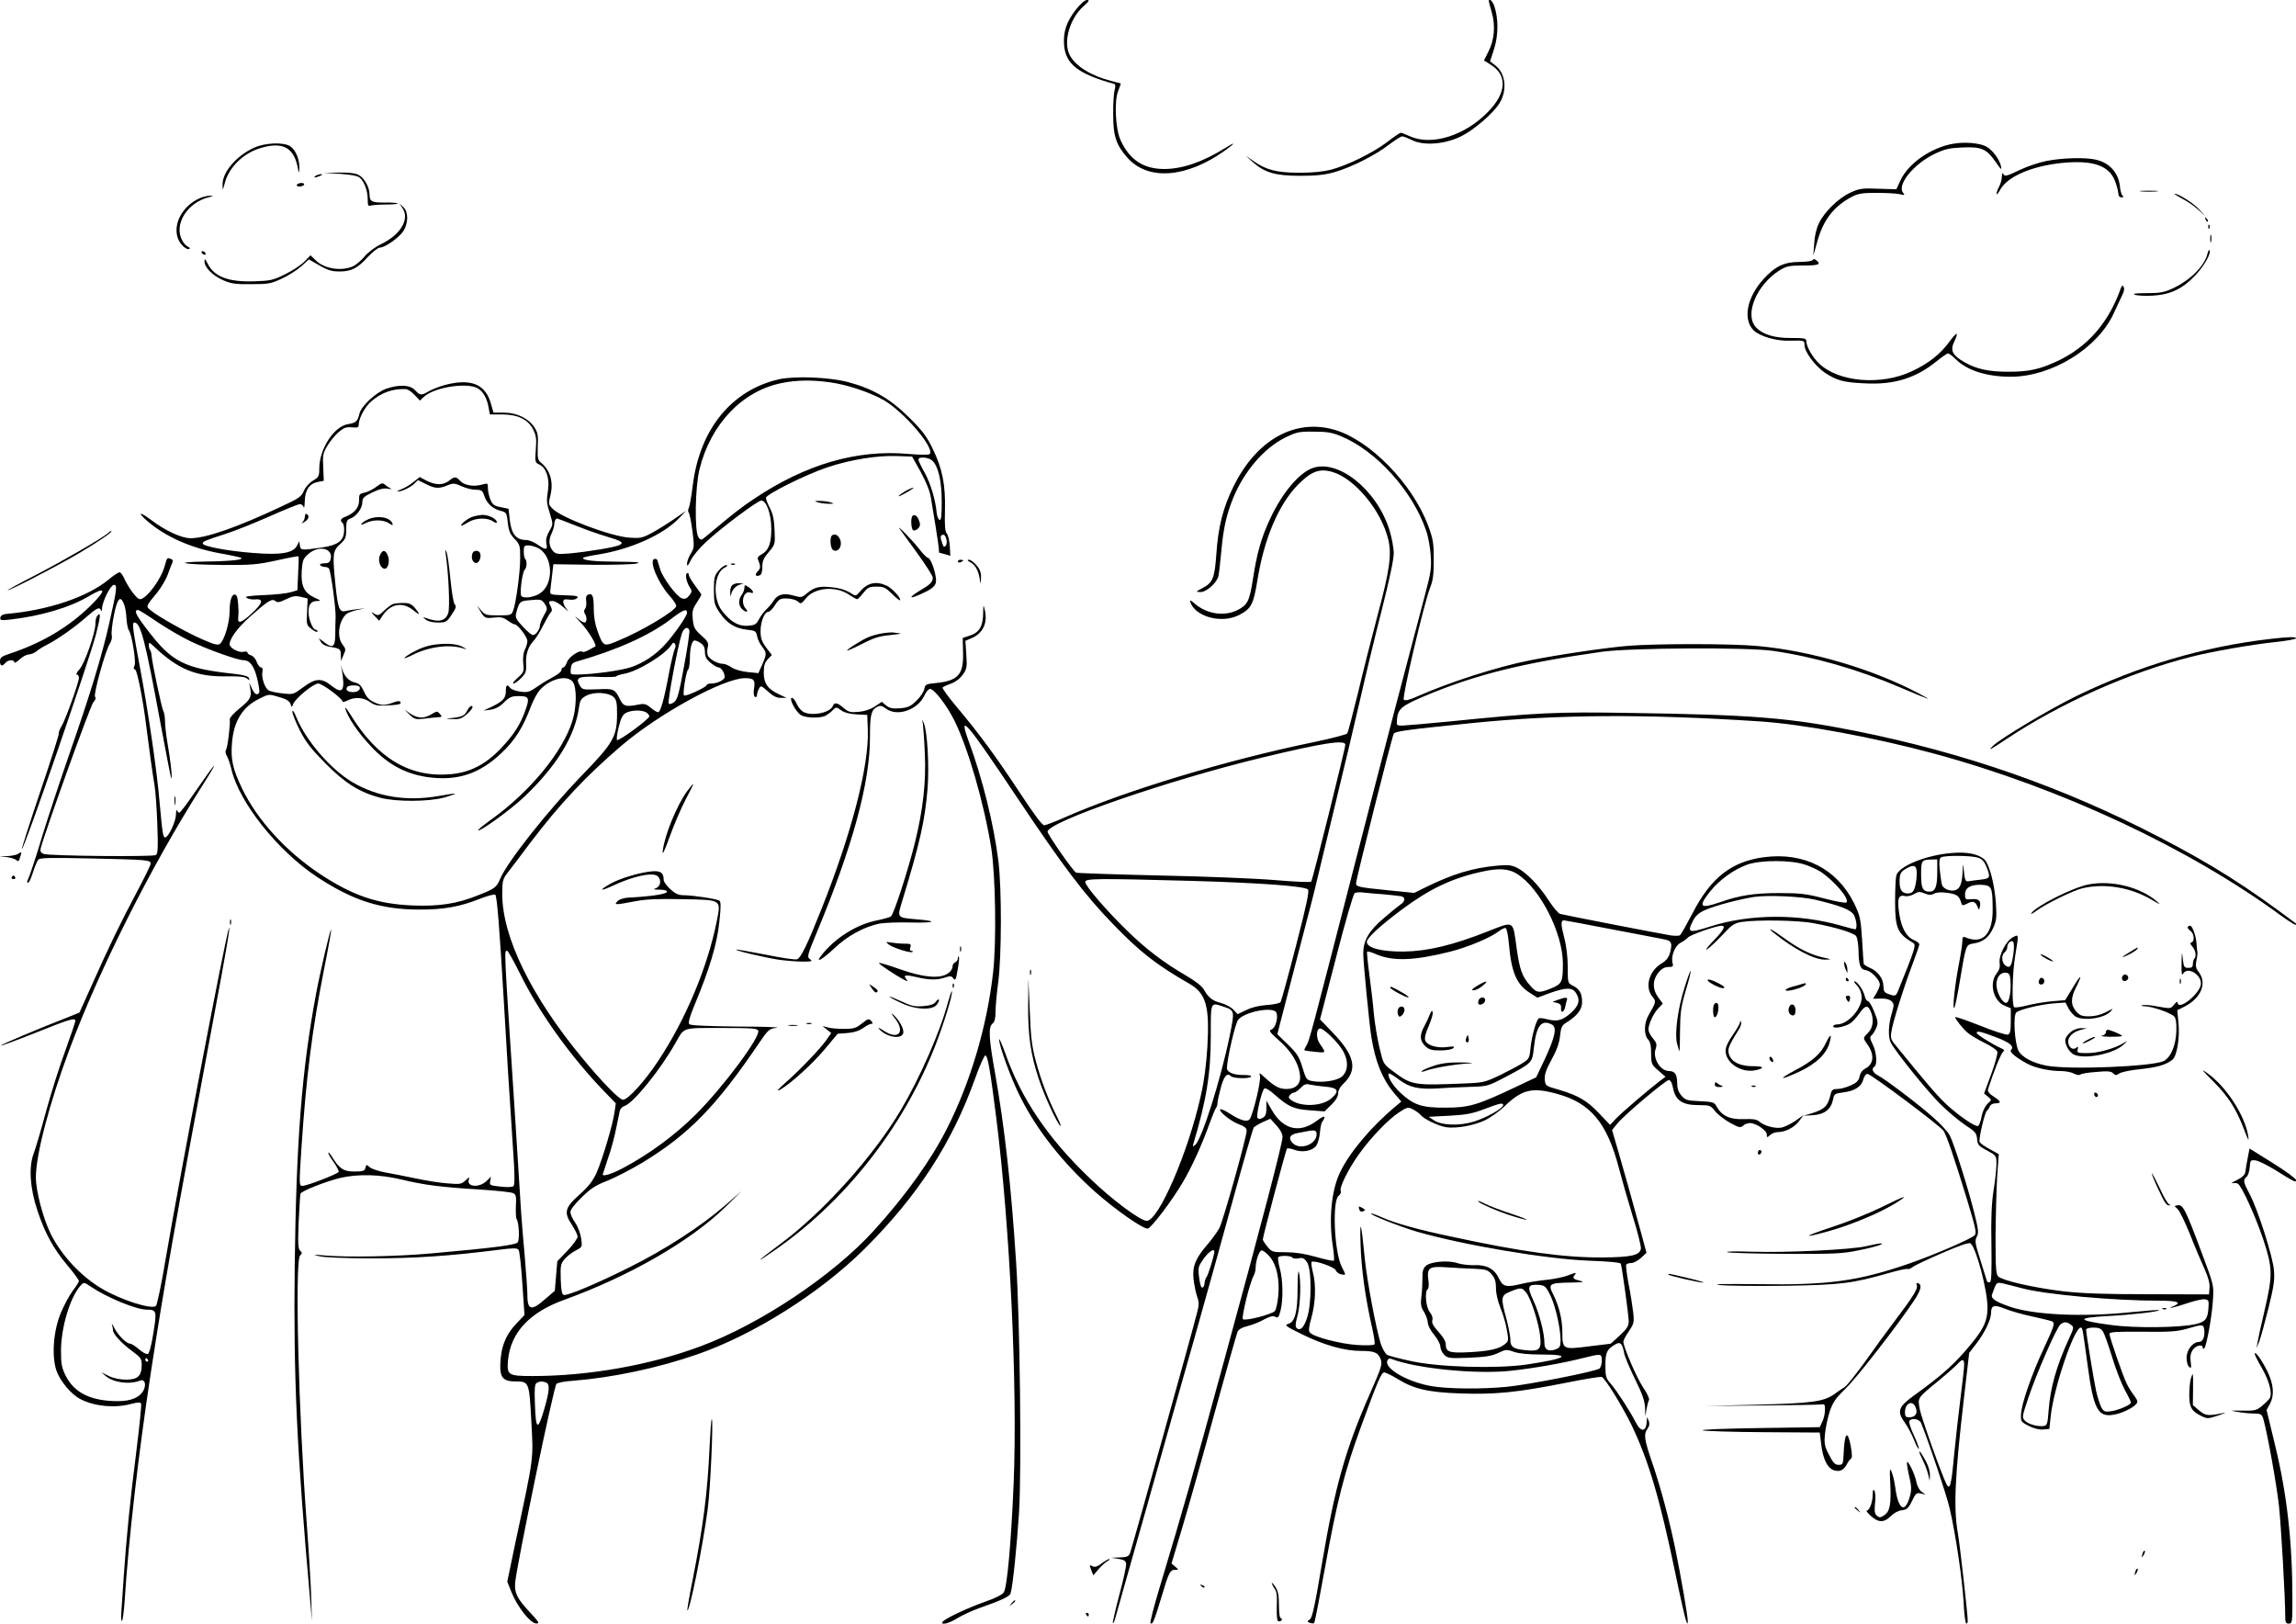<?xml version="1.0" standalone="no"?>
<!DOCTYPE svg PUBLIC "-//W3C//DTD SVG 20010904//EN"
 "http://www.w3.org/TR/2001/REC-SVG-20010904/DTD/svg10.dtd">
<svg version="1.0" xmlns="http://www.w3.org/2000/svg"
 width="1280pt" height="905pt" viewBox="0 0 1280 905"
 preserveAspectRatio="xMidYMid meet">
<g transform="translate(0,905) scale(0.1,-0.1)"
fill="#000000" stroke="none">
<path d="M6001 9000 c-55 -69 -74 -126 -69 -199 8 -108 78 -163 277 -218 10
-2 11 -11 5 -36 -5 -17 -9 -79 -8 -137 0 -121 17 -169 81 -241 115 -127 328
-111 542 42 60 43 62 52 3 15 -125 -78 -239 -118 -342 -118 -115 0 -194 52
-243 161 -29 63 -36 220 -13 275 9 22 15 40 14 41 -2 1 -25 7 -53 14 -110 27
-199 82 -231 143 -38 72 -2 201 74 271 34 30 38 37 22 37 -12 0 -35 -20 -59
-50z"/>
<path d="M8300 9044 c0 -3 7 -31 16 -61 22 -75 15 -157 -18 -220 l-25 -50 38
-24 c93 -57 88 -157 -14 -261 -129 -134 -315 -192 -436 -138 -24 11 -47 20
-52 20 -4 0 -39 -23 -76 -52 -79 -60 -220 -129 -313 -154 -44 -11 -102 -17
-180 -17 -126 1 -183 16 -256 68 l-39 27 40 -36 c65 -58 126 -76 263 -76 87 0
136 5 190 20 93 26 230 95 306 154 33 25 66 46 73 46 8 0 32 -10 55 -21 64
-32 180 -24 271 20 71 34 181 128 216 185 45 72 35 165 -21 210 l-31 24 23 71
c24 77 24 169 0 239 -10 27 -30 45 -30 26z"/>
<path d="M10890 8249 c-123 -21 -249 -108 -294 -202 l-24 -52 -101 3 c-90 4
-106 1 -156 -22 -65 -30 -144 -106 -175 -171 -14 -29 -24 -72 -26 -113 l-5
-67 21 74 c33 123 92 200 192 253 36 19 59 23 138 23 52 0 110 -3 129 -7 29
-7 32 -6 21 7 -37 44 59 162 177 218 57 27 82 32 154 35 106 5 134 -8 185 -81
31 -45 35 -48 29 -22 -9 39 -49 91 -83 109 -38 19 -117 26 -182 15z"/>
<path d="M1415 8226 c-98 -45 -176 -137 -174 -205 0 -36 0 -36 13 11 23 87
104 165 199 193 128 38 190 1 210 -125 3 -17 5 -13 6 13 1 48 -20 100 -50 121
-36 25 -142 21 -204 -8z"/>
<path d="M11410 8153 c-41 -8 -107 -30 -147 -49 -79 -38 -89 -40 -96 -21 -3 6
-6 -1 -7 -18 0 -16 -7 -41 -15 -55 -8 -14 -14 -32 -14 -40 0 -8 8 1 19 21 39
73 170 131 337 150 182 19 275 -13 307 -108 9 -25 16 -55 16 -65 0 -11 7 -18
18 -18 10 0 13 3 6 8 -6 4 -14 29 -16 56 -9 74 -58 129 -134 146 -57 14 -188
10 -274 -7z"/>
<path d="M1896 8081 c59 -4 97 -11 109 -21 26 -22 45 -73 45 -121 0 -33 3 -40
16 -35 9 3 48 6 86 6 39 0 69 3 65 6 -3 3 -36 6 -73 5 -72 -1 -84 6 -84 47 0
38 -30 92 -61 107 -19 10 -55 14 -111 13 l-83 -2 91 -5z"/>
<path d="M1760 8070 c-18 -12 -2 -12 25 0 13 6 15 9 5 9 -8 0 -22 -4 -30 -9z"/>
<path d="M1655 8020 c-3 -5 3 -10 14 -10 11 0 23 5 26 10 3 6 -3 10 -14 10
-11 0 -23 -4 -26 -10z"/>
<path d="M11938 7983 c23 -2 61 -2 85 0 23 2 4 4 -43 4 -47 0 -66 -2 -42 -4z"/>
<path d="M12165 7943 c28 -14 68 -42 90 -62 l40 -36 -35 38 c-31 34 -116 88
-137 87 -4 -1 15 -12 42 -27z"/>
<path d="M1115 7946 c-99 -43 -155 -149 -121 -230 14 -33 51 -64 63 -52 3 3
-2 8 -11 12 -9 4 -23 19 -31 35 -47 89 29 210 150 240 27 6 28 7 5 8 -14 0
-38 -6 -55 -13z"/>
<path d="M2245 7888 c39 -61 -12 -146 -119 -198 -37 -18 -74 -46 -95 -71 -19
-23 -49 -48 -67 -55 -65 -27 -159 -11 -205 36 l-28 27 -33 -34 c-18 -19 -66
-51 -107 -71 -68 -34 -84 -37 -171 -40 -145 -5 -226 25 -262 98 -14 28 -18 31
-18 13 0 -33 44 -78 102 -104 45 -20 69 -24 158 -23 97 0 111 3 171 31 37 17
86 48 109 69 l42 38 32 -18 c70 -42 93 -50 141 -49 64 0 99 18 157 82 26 28
56 51 66 51 29 0 109 57 132 94 27 45 27 107 -2 132 l-21 19 18 -27z"/>
<path d="M12296 7827 c3 -10 9 -15 12 -12 3 3 0 11 -7 18 -10 9 -11 8 -5 -6z"/>
<path d="M12311 7784 c0 -11 3 -14 6 -6 3 7 2 16 -1 19 -3 4 -6 -2 -5 -13z"/>
<path d="M12322 7720 c0 -19 2 -27 5 -17 2 9 2 25 0 35 -3 9 -5 1 -5 -18z"/>
<path d="M12306 7634 c-17 -68 -97 -147 -194 -192 -48 -22 -71 -26 -145 -26
-61 0 -81 -3 -65 -9 13 -5 57 -7 99 -5 101 6 169 39 242 118 49 53 87 123 74
136 -2 3 -8 -7 -11 -22z"/>
<path d="M1125 7640 c3 -5 11 -10 16 -10 6 0 7 5 4 10 -3 6 -11 10 -16 10 -6
0 -7 -4 -4 -10z"/>
<path d="M10105 7600 c-3 -5 -36 -10 -72 -10 -86 0 -137 -24 -202 -96 -92
-101 -116 -224 -55 -285 35 -34 127 -61 204 -58 78 2 80 2 80 -25 0 -37 60
-117 113 -153 66 -44 105 -55 228 -60 161 -8 280 30 395 123 30 24 58 44 64
44 6 0 26 -15 44 -33 62 -62 173 -97 306 -97 230 1 486 159 575 356 20 44 42
91 49 105 8 16 10 32 5 40 -6 10 -9 9 -15 -6 -69 -196 -188 -331 -359 -410
-93 -43 -155 -57 -262 -57 -111 -1 -184 14 -251 53 -67 38 -81 65 -58 113 28
60 17 60 -28 -1 -50 -68 -116 -120 -209 -163 -170 -80 -407 -60 -515 43 -37
35 -72 96 -72 125 0 16 -9 18 -82 18 -94 -1 -161 19 -199 60 -65 70 3 235 130
316 41 25 54 28 133 28 87 0 102 6 74 29 -10 8 -16 9 -21 1z"/>
<path d="M4343 6936 c-263 -60 -440 -276 -480 -585 -8 -64 -18 -123 -23 -132
-5 -9 -5 -20 -1 -25 5 -5 14 -51 21 -102 11 -88 11 -94 -9 -128 -12 -19 -21
-45 -21 -57 0 -16 6 -11 21 20 11 23 49 69 84 101 83 78 289 232 309 232 29 0
56 -76 56 -158 0 -82 -15 -120 -54 -142 -18 -9 -25 -19 -20 -29 15 -37 15 -49
-1 -65 -19 -19 -14 -32 10 -23 10 4 15 20 15 48 0 32 7 49 36 82 35 42 36 43
32 122 -2 59 -9 91 -26 123 -12 23 -22 49 -22 57 0 19 220 129 342 170 129 43
277 67 388 63 l85 -3 48 -86 c31 -57 51 -106 57 -145 5 -33 17 -104 26 -159 9
-55 17 -110 18 -122 1 -13 1 -23 1 -23 0 0 14 -4 32 -9 l31 -9 -3 54 c-2 30
-9 62 -17 71 -10 12 -12 45 -10 127 4 141 -14 234 -69 346 -34 70 -58 101
-133 175 -104 103 -201 159 -341 196 -105 27 -295 34 -382 15z m284 -17 c96
-13 224 -56 301 -100 114 -67 286 -269 255 -300 -5 -5 -55 -5 -120 1 -288 25
-572 -58 -860 -251 -69 -46 -107 -75 -260 -203 -34 -29 -36 -29 -49 -11 -23
31 -19 282 6 381 63 252 239 435 458 479 84 17 168 18 269 4z m572 -438 c33
-33 51 -115 51 -229 0 -78 -3 -103 -12 -100 -7 3 -14 20 -16 39 -7 74 -34 164
-67 224 -19 34 -35 67 -35 73 0 19 58 14 79 -7z m77 -437 c4 -14 2 -30 -4 -36
-11 -11 -12 -10 -26 36 -3 8 -2 17 1 20 13 12 23 5 29 -20z"/>
<path d="M2480 6904 c-30 -8 -70 -24 -88 -34 -43 -26 -50 -25 -78 5 -28 30
-86 33 -159 9 -58 -20 -140 -96 -151 -139 -10 -43 -19 -52 -63 -59 -79 -12
-161 -139 -161 -247 0 -43 -3 -49 -35 -68 -21 -12 -42 -36 -51 -57 -13 -32
-27 -42 -129 -89 -242 -114 -417 -175 -502 -175 -51 0 -140 41 -221 102 -65
49 -79 44 -20 -7 100 -86 239 -148 398 -178 58 -10 112 -22 120 -25 30 -11
-46 -20 -190 -22 -201 -3 -131 -17 93 -19 159 -1 192 2 298 25 66 15 121 25
123 23 2 -2 1 -46 -2 -96 l-4 -93 -37 -11 c-20 -6 -87 -14 -150 -16 -90 -4
-110 -8 -95 -16 10 -6 31 -10 46 -8 49 5 44 -20 -16 -76 -58 -54 -83 -63 -78
-27 1 10 2 26 2 34 -3 72 -7 90 -17 95 -20 7 -33 -29 -33 -94 0 -62 -29 -160
-54 -180 -11 -9 -33 -3 -95 24 -92 40 -243 125 -287 160 -32 26 -34 22 33 103
22 28 49 73 58 99 9 26 21 55 25 65 6 11 4 18 -6 22 -23 9 -22 9 -35 -36 -19
-75 -103 -188 -139 -188 -17 0 -64 63 -91 123 -7 15 -17 27 -23 27 -6 0 -34
-18 -61 -41 -118 -97 -337 -171 -570 -191 -19 -2 -31 -9 -33 -20 -3 -15 3 -17
50 -12 171 19 336 67 442 130 97 58 102 38 12 -51 -123 -121 -272 -209 -453
-269 -45 -15 -53 -21 -53 -42 0 -27 12 -31 30 -9 15 18 50 20 50 3 0 -6 13 1
29 16 15 15 39 28 52 28 13 1 33 9 44 19 11 9 36 25 55 34 57 29 151 94 217
152 63 55 78 62 86 41 3 -7 6 -2 6 12 2 39 48 130 66 130 20 0 17 -23 -26
-214 -41 -182 -106 -396 -221 -725 -54 -156 -121 -359 -149 -450 -42 -140 -71
-227 -87 -263 -2 -5 0 -8 5 -8 5 0 17 26 27 58 10 31 23 63 29 70 9 11 65 12
296 7 310 -7 331 -8 331 -29 0 -8 -35 -79 -77 -158 -87 -163 -157 -307 -253
-523 l-67 -149 -59 -24 c-170 -66 -383 -156 -379 -160 2 -2 90 30 195 72 192
77 220 85 220 65 0 -6 -25 -79 -55 -163 -31 -83 -79 -234 -107 -336 -27 -102
-59 -209 -70 -239 -29 -77 -21 -194 21 -320 43 -128 89 -211 166 -303 36 -43
65 -82 65 -88 0 -5 -15 -30 -34 -54 -18 -24 -48 -79 -66 -122 -42 -99 -53
-239 -26 -322 20 -59 83 -135 135 -161 78 -40 189 -51 280 -27 42 11 54 11 58
1 2 -7 -9 -123 -26 -257 -37 -291 -56 -488 -71 -703 -6 -88 -12 -181 -14 -207
-2 -26 0 -45 4 -43 4 3 11 53 15 112 21 338 77 820 146 1273 75 490 134 822
347 1960 73 388 99 542 88 515 -17 -37 -271 -1366 -351 -1834 -24 -146 -50
-268 -56 -271 -29 -19 -194 34 -301 97 -116 68 -225 185 -285 305 -43 87 -83
239 -83 316 0 126 76 415 187 712 166 446 456 1022 731 1455 112 176 98 167
-29 -17 -44 -65 -84 -118 -89 -118 -4 0 -11 6 -13 13 -3 6 -6 -4 -6 -24 -1
-38 -39 -120 -58 -126 -14 -5 -17 17 -33 192 -14 172 -63 504 -107 740 -44
234 -48 265 -34 265 35 0 60 -96 146 -563 31 -165 57 -303 60 -305 7 -7 -4 99
-20 188 -8 47 -15 104 -15 128 0 23 -4 50 -10 60 -9 17 -62 267 -65 309 -1 13
-5 26 -8 30 -4 3 -7 15 -7 26 0 19 2 18 28 -6 132 -127 237 -170 405 -167 69
1 103 -2 114 -12 14 -11 15 -11 11 2 -3 10 -26 17 -74 23 -290 31 -356 65
-500 256 -58 76 -69 101 -44 101 5 0 53 -30 107 -67 54 -36 139 -86 188 -109
97 -46 260 -104 293 -104 35 0 59 -33 76 -103 9 -37 14 -72 11 -78 -11 -17
-26 -9 -41 24 l-15 32 6 -32 c9 -48 1 -63 -60 -112 -31 -25 -55 -52 -54 -60 4
-27 -12 -157 -21 -171 -5 -8 -3 -22 5 -34 7 -12 18 -44 25 -73 42 -185 260
-458 479 -602 201 -132 356 -181 571 -181 136 0 224 16 335 60 43 17 82 27 86
23 10 -10 23 -173 49 -613 19 -331 24 -406 51 -818 9 -126 9 -186 2 -193 -6
-6 -34 -8 -73 -3 -59 6 -62 8 -57 31 l4 24 -26 -25 c-41 -39 -113 -31 -97 10
6 15 2 14 -18 -5 -24 -22 -30 -23 -103 -17 -43 3 -121 16 -173 27 -52 11 -128
26 -168 33 -40 7 -81 21 -91 30 -17 16 -19 16 -24 -4 -4 -17 -13 -20 -62 -20
-60 0 -83 15 -126 85 -11 17 -19 25 -19 19 0 -6 14 -30 31 -53 16 -23 29 -47
27 -53 -4 -11 -174 -77 -200 -78 -21 0 -21 1 -8 205 27 402 59 658 125 994 25
124 43 227 41 229 -5 5 -60 -229 -85 -363 -79 -425 -109 -810 -118 -1507 -7
-625 10 -1014 87 -1878 l9 -105 -4 130 c-2 72 -13 252 -24 400 -47 622 -68
1476 -38 1507 12 11 12 16 0 27 -11 10 -13 40 -8 159 4 81 8 152 10 158 4 15
144 70 225 89 98 22 218 19 335 -9 129 -31 220 -43 434 -56 96 -6 183 -15 193
-21 15 -8 17 -20 14 -72 -1 -34 0 -66 4 -72 13 -18 18 -115 6 -130 -12 -15
-140 -31 -476 -61 -196 -18 -475 -23 -600 -12 -68 6 -71 6 -30 -4 27 -7 147
-12 295 -12 240 0 432 13 708 48 77 10 100 10 108 0 5 -7 15 -91 21 -188 l12
-176 -41 -43 c-64 -66 -92 -137 -94 -236 -2 -69 18 -91 81 -91 80 0 80 0 92
-220 12 -220 16 -189 -89 -680 l-45 -216 24 -60 c32 -80 105 -173 137 -173 21
-1 17 6 -33 60 -74 79 -89 110 -84 168 9 98 214 1088 230 1107 5 7 48 15 96
18 216 17 467 70 687 146 316 109 689 344 936 590 296 295 486 588 615 948 26
74 52 131 58 129 13 -4 26 -79 60 -347 77 -612 119 -1506 97 -2038 -14 -330
-36 -578 -55 -608 -9 -13 -48 -33 -107 -53 -98 -35 -223 -94 -234 -111 -13
-21 36 -9 80 19 26 16 81 42 123 57 128 45 171 65 176 83 12 36 36 274 47 450
15 239 5 1070 -16 1391 -28 435 -64 753 -117 1055 -36 199 -39 262 -14 280 11
9 16 28 16 66 0 30 7 104 15 164 19 145 20 522 1 675 -26 208 -89 461 -165
667 -62 168 -14 112 269 -312 256 -383 378 -545 538 -709 149 -154 238 -223
422 -329 94 -54 114 -125 101 -353 -6 -97 -18 -191 -36 -269 -70 -317 -236
-700 -302 -700 -35 0 -193 117 -317 237 -233 222 -383 444 -472 698 -19 52
-34 87 -34 76 0 -36 69 -225 119 -322 92 -184 238 -368 416 -527 113 -100 270
-210 294 -205 20 4 136 157 195 258 49 82 108 212 150 330 15 41 31 79 35 85
5 5 8 17 8 25 0 9 8 47 18 84 18 68 36 89 58 67 13 -13 103 -15 112 -2 3 6
-15 9 -42 9 -54 -1 -93 15 -93 38 0 49 46 248 62 269 36 46 200 77 214 40 11
-28 -6 -86 -27 -93 -17 -7 -12 -14 43 -63 67 -59 107 -124 115 -189 7 -50 -21
-80 -75 -80 -40 0 -66 14 -121 64 -30 28 -33 29 -27 9 8 -24 -39 -218 -57
-241 -14 -18 -51 -8 -110 30 -26 17 -50 28 -54 25 -11 -11 56 -65 102 -83 33
-12 45 -22 45 -37 0 -35 -130 -499 -152 -542 -12 -22 -41 -62 -65 -90 -68 -78
-87 -124 -79 -196 4 -33 13 -76 20 -97 11 -30 11 -46 0 -87 -35 -138 -366
-1323 -374 -1342 -8 -19 -18 -23 -57 -24 l-48 -2 40 -6 c31 -5 41 -11 43 -27
2 -12 -15 -90 -38 -174 -22 -84 -38 -155 -36 -157 3 -3 9 10 14 29 5 18 82
292 172 608 89 316 213 757 277 980 63 223 159 569 214 770 55 200 104 369
109 376 6 6 28 19 51 30 l41 18 34 -37 c21 -23 34 -47 34 -64 0 -36 -110 -457
-330 -1263 -170 -622 -220 -800 -355 -1248 -32 -106 -55 -195 -51 -199 11 -12
20 10 61 145 41 139 48 152 77 152 20 0 20 0 -1 18 l-20 17 60 200 c33 110
114 396 179 635 66 239 124 444 129 456 6 14 25 25 58 33 26 7 68 23 91 37 33
17 49 21 62 14 15 -8 19 -3 29 35 15 61 14 169 -4 234 -8 30 -12 58 -9 63 7
11 71 10 79 -2 3 -5 19 -7 34 -4 24 5 32 1 48 -22 26 -40 26 -236 -1 -312 -18
-54 -39 -73 -58 -54 -8 8 -6 28 6 70 16 59 20 194 7 242 -4 14 -7 -27 -7 -90
0 -135 -15 -191 -54 -200 -21 -6 -10 -14 80 -58 122 -60 236 -92 327 -92 76 0
97 -9 111 -49 9 -26 2 -47 -58 -183 -139 -315 -197 -520 -270 -952 -39 -234
-54 -301 -67 -312 -17 -12 -17 -13 0 -20 10 -3 20 -4 23 -1 4 3 30 138 59 299
68 379 110 544 204 800 93 254 112 298 128 298 8 0 41 -16 74 -36 91 -56 170
-75 351 -81 192 -7 319 6 581 58 109 22 202 37 207 34 23 -14 116 -166 166
-269 96 -201 157 -408 244 -826 28 -135 55 -254 60 -265 9 -20 9 -20 9 0 1 24
-39 254 -69 400 -34 164 -78 330 -125 470 -49 142 -53 169 -30 202 11 15 12
28 6 45 -10 22 -10 22 -10 1 -2 -65 -32 -70 -62 -11 -30 60 -106 177 -140 216
-26 29 -29 40 -29 100 0 72 7 89 51 116 31 20 43 10 53 -44 3 -20 31 -86 61
-147 42 -85 55 -124 56 -160 l2 -48 6 40 c4 22 10 45 14 51 4 7 -11 39 -33 71
-37 56 -110 226 -110 255 0 7 14 33 31 58 28 42 30 49 24 105 -4 33 -15 105
-26 159 -10 54 -16 103 -13 107 3 5 16 9 29 9 12 0 37 13 54 29 l30 28 -28
104 c-63 230 -94 340 -128 457 l-36 123 30 37 c39 48 269 242 287 242 8 0 17
-15 21 -36 14 -78 51 -104 148 -104 59 0 64 -2 89 -34 15 -19 53 -48 84 -65
49 -27 58 -28 71 -16 8 8 25 15 39 15 34 0 94 -41 94 -64 0 -18 1 -18 18 -3
10 10 31 17 46 17 41 0 93 28 118 64 l23 31 -45 -32 c-25 -17 -60 -34 -77 -38
-37 -7 -98 9 -126 34 -14 12 -35 15 -85 13 -76 -3 -121 17 -150 67 -15 28 -20
29 -95 33 -72 3 -81 6 -103 31 -17 20 -24 40 -24 71 0 47 -13 66 -45 66 -49 0
-93 72 -75 123 8 25 6 34 -15 59 -14 16 -25 38 -25 49 0 30 28 91 56 120 l24
25 -25 34 c-34 46 -33 98 1 139 18 22 35 31 55 31 26 0 29 3 23 24 -9 38 14
94 45 111 15 7 33 21 41 29 11 15 159 66 188 66 25 0 10 -26 -45 -83 -32 -33
-49 -55 -37 -49 11 6 49 41 84 78 54 59 68 68 109 75 86 13 315 10 402 -7 120
-22 222 -53 237 -72 6 -9 12 -43 13 -76 1 -88 10 -110 42 -114 29 -4 77 -54
77 -80 0 -9 -9 -31 -19 -48 l-19 -31 44 1 c28 1 49 -5 59 -15 15 -15 15 -21 1
-69 -19 -63 -21 -133 -4 -163 27 -52 203 -270 274 -340 43 -43 106 -95 140
-118 56 -36 63 -45 66 -77 3 -33 8 -40 56 -65 51 -28 52 -29 52 -75 0 -26 -7
-92 -16 -147 -11 -73 -15 -155 -12 -304 2 -157 0 -205 -9 -208 -7 -3 -15 1
-17 9 -2 7 -18 59 -36 116 -29 90 -31 106 -20 128 12 21 10 39 -14 135 -33
133 -111 380 -136 430 -10 19 -51 65 -92 100 -80 72 -264 211 -309 235 -29 15
-38 37 -19 49 17 10 11 84 -10 124 -16 33 -17 41 -6 50 8 7 19 25 26 42 11 26
10 37 -11 89 -13 33 -29 60 -36 60 -6 0 -14 13 -18 30 -7 31 -41 80 -56 80 -5
0 0 -9 11 -20 23 -23 34 -62 26 -92 -16 -64 -84 -128 -133 -128 -13 0 -23 -5
-23 -11 0 -15 65 -3 95 17 13 8 35 33 50 54 32 46 47 50 63 15 20 -44 15 -93
-13 -121 -30 -30 -30 -29 -6 -63 42 -58 38 -111 -8 -136 -18 -9 -30 -25 -34
-45 -5 -24 -16 -35 -49 -50 -24 -11 -57 -20 -74 -20 -29 0 -33 -4 -42 -43 -14
-53 -32 -70 -97 -91 l-50 -15 53 3 c63 4 100 33 111 87 6 32 10 34 57 40 64 8
102 32 112 73 5 17 15 31 23 30 21 -1 406 -290 424 -317 18 -29 55 -135 131
-383 48 -158 54 -188 43 -199 -22 -22 -232 -112 -371 -160 -280 -96 -446 -119
-836 -113 -184 2 -262 1 -217 -5 39 -4 203 -6 365 -4 316 5 376 13 583 72 49
14 94 24 101 22 6 -3 19 2 28 10 9 8 83 43 164 78 106 46 152 61 160 54 32
-26 94 -263 94 -355 0 -84 -24 -130 -128 -249 -73 -83 -142 -143 -277 -240
-93 -67 -102 -91 -55 -156 15 -21 38 -64 50 -94 12 -31 25 -54 27 -51 3 3 -9
36 -27 75 -18 38 -29 74 -26 80 13 20 56 12 66 -11 41 -100 142 -401 159 -475
34 -146 71 -397 78 -525 3 -65 10 -118 15 -118 4 0 8 6 8 13 0 39 -43 421 -55
490 -25 141 -17 320 35 764 l28 242 41 53 c47 62 80 132 81 168 0 45 16 50 78
25 32 -13 102 -33 156 -44 55 -12 103 -24 108 -27 15 -10 8 -30 -48 -150 -66
-141 -125 -309 -127 -367 -2 -40 0 -43 43 -65 28 -14 59 -22 80 -20 l35 3 7
66 c15 157 131 499 168 499 10 0 10 -1 39 -215 32 -238 57 -285 142 -271 46 7
109 37 128 60 11 12 8 21 -12 48 -14 18 -32 47 -40 64 -20 38 -97 262 -97 279
0 11 38 13 183 12 150 -2 193 1 247 16 89 26 94 26 98 -2 6 -40 -7 -71 -29
-71 -34 0 -69 -44 -69 -88 0 -22 6 -45 14 -51 12 -10 13 -6 9 28 -4 28 -1 48
11 66 17 26 56 35 56 13 0 -7 3 -8 9 -3 13 15 43 181 48 270 5 79 5 82 -60
255 -92 247 -107 276 -135 272 -22 -3 -22 -4 -3 -20 11 -9 42 -73 70 -142 27
-69 64 -156 81 -193 21 -47 30 -81 28 -105 l-3 -37 -335 1 c-252 0 -372 4
-483 17 -163 20 -333 59 -357 82 -13 13 -15 49 -15 223 1 114 5 264 9 333 l9
126 -51 28 c-28 15 -53 33 -56 40 -6 16 29 166 41 174 5 3 12 14 16 24 4 10
17 17 32 17 34 0 31 11 -11 38 -25 16 -34 29 -31 40 31 98 72 199 83 208 11 9
9 13 -14 23 -46 21 -132 75 -132 83 0 14 21 9 106 -23 80 -30 105 -52 85 -72
-10 -10 25 -40 89 -75 43 -24 125 -42 188 -42 26 0 59 -6 74 -14 14 -8 30 -10
35 -6 4 5 44 12 89 15 65 6 84 4 95 -8 12 -12 17 -12 35 0 12 8 66 19 120 24
93 10 139 24 175 52 25 20 42 121 34 203 l-7 73 40 20 c92 47 127 129 81 191
-18 23 -20 35 -14 67 5 21 7 43 5 48 -1 6 -4 28 -5 50 -3 40 -23 95 -35 95
-18 0 -18 -15 0 -27 22 -16 27 -59 7 -66 -9 -3 -7 -9 6 -24 17 -20 23 -54 10
-67 -4 -4 -8 -17 -8 -29 0 -17 -6 -22 -25 -22 -23 0 -26 5 -31 50 -5 46 -6 43
-7 -25 -1 -55 1 -70 9 -57 23 40 99 -2 99 -55 0 -53 -129 -158 -130 -105 0 6
-9 1 -19 -12 -19 -24 -20 -24 -88 -12 -37 8 -77 11 -88 8 -13 -3 -9 -5 13 -6
41 -1 142 -36 162 -56 11 -11 14 -34 13 -80 -2 -80 -30 -148 -70 -169 -61 -31
-527 -50 -654 -26 -77 15 -137 47 -156 83 -22 43 -31 198 -12 214 21 17 133
44 208 50 l66 5 18 -35 c11 -19 30 -40 43 -46 50 -22 153 -6 188 29 20 21 20
21 -24 -2 -29 -15 -62 -23 -93 -23 -41 0 -53 5 -73 28 -31 36 -31 75 2 138 37
74 24 69 -22 -9 l-41 -67 -74 -6 c-41 -4 -103 -14 -137 -23 -35 -9 -68 -14
-73 -10 -14 8 -11 189 6 289 20 122 20 118 -13 101 -38 -20 -81 -102 -74 -144
3 -22 -2 -39 -17 -58 -43 -55 -18 -154 45 -180 l34 -14 0 -70 c0 -56 -3 -72
-16 -77 -9 -3 -78 19 -155 50 -76 30 -139 52 -139 47 0 -10 40 -61 70 -87 14
-12 55 -37 92 -55 37 -18 70 -40 73 -50 3 -9 -12 -65 -34 -125 l-40 -108 22
-18 c19 -15 20 -19 7 -30 -22 -18 -38 -50 -45 -91 -4 -20 -12 -39 -17 -42 -13
-9 -113 60 -182 125 -50 48 -101 107 -285 333 -19 23 -22 37 -17 66 8 55 70
251 116 372 22 58 40 110 40 116 0 6 -13 17 -30 24 -41 17 -69 66 -81 142 -14
84 -6 112 27 104 15 -4 36 0 54 10 24 15 32 15 60 4 24 -10 36 -10 53 -1 15 8
40 9 76 4 52 -8 63 -16 75 -56 5 -16 8 -16 34 -3 31 16 44 12 57 -19 7 -18 8
-19 12 -2 9 35 -5 49 -44 45 -36 -3 -38 -2 -38 27 0 38 33 56 95 53 53 -4 58
-13 59 -133 2 -141 -55 -201 -151 -160 -15 6 -18 2 -18 -21 0 -16 -9 -75 -20
-131 -22 -116 -37 -252 -25 -241 4 4 18 71 31 150 34 202 33 202 76 209 54 8
87 35 110 87 18 40 20 59 15 137 -8 112 -38 224 -67 247 -36 29 -98 41 -183
33 -141 -12 -290 -73 -305 -124 -4 -14 -7 -80 -7 -146 0 -149 13 -179 101
-231 18 -10 9 -36 -86 -271 -11 -26 -17 -27 -54 -13 -21 8 -26 16 -26 43 0 42
-32 85 -77 103 -18 8 -33 18 -33 22 -1 4 -5 64 -9 135 -8 119 -11 132 -45 203
-95 191 -278 285 -502 256 -181 -24 -296 -114 -398 -312 -33 -63 -64 -118 -70
-123 -6 -4 -29 -4 -51 -1 -58 9 -597 114 -618 120 -10 3 -39 38 -64 76 -52 82
-126 157 -177 182 -29 14 -51 16 -109 11 -137 -13 -245 -45 -398 -120 l-65
-32 -140 14 c-177 18 -184 20 -184 41 0 21 200 816 210 832 9 14 66 22 440 60
477 48 961 51 1600 9 243 -16 641 -90 974 -180 704 -191 1421 -526 1940 -908
39 -28 72 -48 75 -46 2 3 2 6 0 8 -275 207 -468 329 -761 481 -535 278 -1082
469 -1690 591 -376 75 -580 91 -1258 101 -417 7 -519 2 -1015 -48 -115 -11
-228 -21 -250 -22 -40 -1 -40 -1 -37 34 5 58 24 75 149 128 286 121 548 186
993 249 160 22 811 26 955 5 228 -33 473 -103 709 -204 175 -74 189 -79 101
-32 -256 135 -597 236 -895 263 -144 14 -566 14 -725 1 -130 -11 -393 -50
-547 -81 -183 -36 -452 -123 -632 -203 -40 -18 -63 -23 -70 -16 -11 11 113
539 147 625 16 39 20 74 20 155 0 94 -3 114 -32 192 -87 232 -324 475 -520
532 -223 65 -438 -56 -566 -319 -57 -116 -84 -223 -94 -374 -10 -135 -19 -159
-79 -190 -37 -20 -37 -20 -9 -21 34 0 93 53 100 91 3 13 10 76 16 139 11 124
28 200 65 292 61 150 173 281 291 339 64 31 77 34 160 33 72 0 102 -5 150 -25
197 -81 399 -304 475 -525 12 -32 23 -95 26 -139 5 -70 1 -97 -29 -210 -110
-415 -226 -857 -381 -1460 -261 -1016 -267 -1038 -283 -1063 -8 -13 -13 -25
-11 -26 2 -2 29 -6 61 -9 61 -6 61 -7 25 45 -21 30 -21 79 -1 85 17 6 100 -73
129 -123 34 -58 30 -118 -8 -147 -29 -22 -108 -33 -162 -23 -32 6 -35 10 -55
76 -18 60 -30 78 -81 128 l-59 57 14 55 c8 30 55 213 105 405 51 193 98 377
105 411 8 33 51 211 95 395 45 184 108 450 141 593 32 142 88 373 124 513 40
158 65 275 65 308 0 30 -11 90 -25 134 -71 223 -287 395 -430 341 -74 -28
-165 -136 -231 -275 -51 -107 -77 -197 -99 -343 -19 -122 -30 -144 -85 -172
-73 -37 -169 -24 -238 34 -25 22 -31 24 -26 9 30 -83 178 -121 274 -70 66 35
78 58 100 193 37 231 118 422 225 531 74 75 119 93 191 73 126 -36 275 -215
314 -379 19 -82 7 -172 -59 -416 -32 -121 -82 -317 -110 -436 -29 -118 -56
-221 -60 -227 -4 -6 -84 -27 -179 -47 -493 -101 -1061 -273 -1396 -421 -54
-24 -106 -44 -115 -44 -11 0 -60 66 -136 182 -136 206 -225 327 -350 476 -48
57 -84 106 -80 110 3 4 25 14 48 22 26 10 50 29 65 50 22 31 24 43 19 111 l-5
77 39 17 c60 28 86 84 69 155 -8 33 -8 32 -9 -18 -1 -73 -21 -107 -72 -124
l-42 -14 2 -83 c3 -121 -27 -155 -149 -168 -57 -5 -62 -8 -67 -33 -3 -16 -22
-45 -44 -66 -32 -31 -46 -38 -91 -42 -43 -3 -58 0 -78 16 l-24 20 -39 -26
c-24 -16 -57 -27 -91 -30 -45 -4 -56 -1 -83 22 -35 30 -51 33 -60 11 -15 -40
-127 -60 -169 -30 -12 8 -27 28 -34 45 -7 16 -18 30 -25 30 -19 0 19 -74 47
-94 26 -19 109 -21 141 -5 12 7 30 20 40 31 18 18 19 18 46 -1 18 -13 48 -21
87 -23 l59 -3 3 -85 c7 -200 -91 -577 -258 -996 -82 -206 -115 -273 -137 -281
-9 -4 -88 8 -176 26 -88 17 -161 30 -163 28 -6 -6 162 -45 241 -57 39 -5 97
-10 129 -10 52 0 58 2 42 13 -18 13 -16 21 39 153 198 476 295 830 295 1083 0
126 6 153 40 171 16 9 27 7 51 -11 63 -45 175 -6 213 75 9 20 23 36 31 36 23
0 93 -91 135 -175 77 -155 165 -458 206 -711 24 -153 30 -526 10 -698 -34
-298 -125 -606 -256 -865 -87 -174 -231 -375 -408 -570 -226 -249 -634 -522
-966 -645 -280 -105 -624 -166 -937 -166 -136 0 -144 5 -137 87 14 154 119
268 314 338 364 132 703 327 899 518 l90 89 -95 -83 c-133 -115 -334 -245
-529 -342 -180 -90 -345 -160 -368 -155 -10 2 -15 25 -17 87 -2 76 -1 86 22
113 13 16 41 37 62 48 36 19 37 19 30 67 -4 27 -18 65 -33 87 -15 21 -27 48
-27 60 0 13 24 45 63 82 49 49 79 68 144 93 45 18 131 63 192 99 259 157 413
314 652 667 52 76 56 80 99 86 25 3 -72 7 -216 7 -173 2 -264 6 -271 13 -8 8
1 39 31 112 81 194 123 334 136 456 10 90 9 115 0 121 -16 10 -149 30 -198 30
-29 0 -47 8 -75 34 -20 18 -37 41 -37 51 0 40 -17 53 -67 48 -67 -6 -180 -40
-230 -69 -73 -42 -57 -44 29 -4 96 44 197 67 228 50 28 -15 27 -58 -2 -70 -19
-7 -16 -9 20 -9 30 -1 42 -5 40 -13 -4 -12 -93 -25 -210 -31 -29 -1 -54 -9
-65 -20 -22 -22 -15 -22 96 -1 63 12 130 15 262 12 225 -4 219 0 195 -122 -51
-255 -172 -546 -325 -777 -76 -116 -170 -219 -198 -219 -20 0 -116 98 -229
235 -282 341 -444 673 -444 911 0 73 3 84 28 117 15 19 73 95 128 169 165 217
310 372 509 542 209 178 570 376 688 376 51 0 59 -10 50 -63 -3 -20 -1 -37 6
-41 6 -4 11 0 11 9 0 9 5 25 11 36 10 19 12 19 50 -15 28 -26 48 -36 72 -36
l32 0 -40 19 c-65 30 -87 61 -87 121 0 39 5 57 22 75 l23 24 -32 42 c-25 34
-31 53 -31 91 0 53 22 108 44 108 7 0 24 17 37 38 22 33 29 37 67 36 23 0 50
-8 60 -17 16 -15 19 -14 45 18 49 61 167 71 242 19 20 -13 39 -24 43 -24 4 0
20 16 35 35 25 31 33 35 74 35 40 0 50 -5 86 -40 22 -22 42 -38 44 -36 10 9
-42 66 -73 81 -59 28 -109 17 -151 -34 -19 -22 -24 -24 -40 -13 -33 22 -67 34
-120 39 -65 7 -93 0 -133 -33 -29 -25 -33 -26 -75 -14 -56 16 -90 7 -112 -28
-9 -15 -27 -36 -39 -47 -13 -11 -31 -36 -42 -55 -16 -31 -24 -35 -63 -38 -52
-3 -94 20 -142 81 -55 67 -48 210 11 242 18 9 22 14 10 15 -9 0 -28 -14 -42
-31 -23 -27 -26 -39 -26 -109 0 -71 3 -82 33 -126 39 -58 85 -87 152 -94 46
-5 50 -7 56 -37 3 -17 16 -43 28 -58 26 -34 26 -41 0 -100 l-21 -47 -61 6
c-36 4 -73 15 -89 26 -15 11 -37 20 -48 20 -31 0 -78 27 -85 49 -3 11 -3 31 1
45 5 22 0 32 -36 64 -37 33 -43 44 -48 90 -4 44 -1 58 22 92 14 22 26 42 26
45 0 3 -16 25 -35 51 -19 25 -35 52 -35 60 0 9 -5 12 -10 9 -12 -7 -3 -51 17
-81 12 -18 11 -24 -5 -44 -14 -17 -24 -21 -41 -15 -28 9 -106 113 -121 163 -6
20 -13 43 -15 49 -3 7 -11 10 -18 7 -29 -11 20 -130 84 -203 22 -24 39 -50 39
-58 0 -26 -194 -142 -330 -197 -75 -31 -77 -30 -109 57 -14 38 -21 81 -21 127
0 69 -7 85 -32 75 -10 -4 -13 -16 -10 -35 2 -17 0 -36 -6 -43 -7 -8 -7 -18 -2
-27 14 -21 12 -50 -2 -50 -7 0 -26 12 -42 27 -17 15 -8 3 21 -27 43 -45 93
-128 81 -134 -2 0 -17 -9 -34 -18 -17 -10 -34 -15 -37 -11 -14 13 -75 -28 -86
-57 -5 -17 -15 -30 -20 -30 -6 0 -11 -7 -11 -15 0 -8 -19 -24 -42 -36 -23 -12
-65 -37 -92 -56 -45 -31 -55 -34 -96 -28 -25 3 -50 13 -56 21 -17 22 -24 17
-24 -19 0 -39 -17 -57 -80 -87 l-45 -21 39 5 c27 4 51 16 76 41 30 30 43 35
82 35 57 0 62 -10 37 -79 -28 -80 -66 -139 -138 -214 -84 -88 -170 -132 -275
-142 -228 -22 -412 87 -561 330 -20 33 -34 49 -30 35 14 -49 71 -134 144 -211
93 -100 192 -153 317 -171 164 -22 287 18 410 135 74 69 121 144 164 260 12
31 33 71 47 88 55 65 157 91 187 47 22 -31 21 -141 -3 -216 -53 -172 -233
-391 -448 -547 -45 -32 -80 -61 -78 -63 10 -10 182 115 256 185 183 174 285
340 307 501 6 41 12 49 42 65 43 22 121 18 150 -8 17 -15 20 -31 20 -96 0
-124 -21 -161 -195 -340 -186 -192 -414 -479 -455 -574 -22 -52 -30 -58 -124
-95 -119 -48 -219 -63 -366 -57 -197 8 -334 55 -517 176 -192 128 -348 300
-433 475 -52 108 -64 162 -57 251 9 124 58 204 152 250 53 27 54 27 110 10 40
-11 58 -22 64 -38 8 -21 8 -21 15 -2 12 32 113 115 140 115 23 0 136 -84 136
-101 0 -4 12 -1 28 7 40 20 88 17 123 -8 24 -18 42 -22 80 -21 81 4 97 7 92
19 -3 8 -15 8 -41 -2 -49 -18 -67 -17 -109 3 -25 11 -41 29 -54 59 -15 32 -26
44 -48 49 -34 7 -59 32 -72 71 l-9 29 6 -30 c3 -16 7 -48 8 -70 1 -51 -18 -56
-69 -15 -53 42 -87 40 -155 -11 -54 -40 -56 -41 -114 -34 -33 3 -68 11 -77 16
-22 11 -43 72 -36 105 3 15 0 24 -8 24 -7 0 -18 14 -24 31 -6 17 -20 33 -31
36 -11 3 -20 10 -20 15 0 6 -10 8 -22 5 -25 -7 -78 21 -78 41 0 32 44 92 112
153 100 89 124 105 143 89 12 -10 23 -8 60 10 37 18 52 20 83 13 l37 -9 -3
-74 c-4 -74 -3 -75 27 -98 17 -12 31 -18 31 -12 0 5 -4 10 -10 10 -16 0 -40
57 -40 98 0 44 14 62 49 62 22 0 20 3 -16 19 -58 27 -76 66 -71 149 4 58 8 68
36 93 59 53 142 33 125 -29 -4 -16 -13 -22 -35 -22 -17 0 -27 -4 -23 -10 3 -5
15 -10 25 -10 10 0 21 -4 24 -9 11 -17 39 -226 37 -271 -1 -25 -2 -71 -2 -102
-1 -66 -16 -74 -64 -36 l-28 21 12 -21 c7 -13 25 -23 49 -27 59 -10 62 -13 62
-47 l1 -33 14 34 c14 30 13 35 -5 58 -34 43 -22 134 23 172 8 6 34 16 58 21
l44 9 -40 -4 c-22 -3 -52 -7 -67 -11 -36 -8 -44 12 -58 147 -17 171 -15 188
25 225 31 28 35 37 35 83 0 45 3 53 24 61 33 12 66 57 66 90 0 24 8 32 55 55
40 19 64 25 88 21 17 -3 25 -3 17 0 -8 4 -23 13 -32 21 -15 13 -20 12 -51 -11
-18 -14 -48 -29 -65 -32 -28 -6 -31 -10 -30 -40 1 -40 -22 -71 -69 -91 -35
-14 -40 -22 -22 -40 6 -6 9 -27 7 -48 -4 -51 -37 -74 -124 -87 -114 -16 -119
-16 -122 11 l-4 24 -12 -24 c-21 -42 -90 -54 -246 -41 -144 11 -280 37 -280
53 0 11 15 17 130 54 47 15 155 58 241 96 85 38 162 69 171 69 9 0 19 -8 21
-17 3 -10 5 5 6 33 1 62 26 99 74 108 l32 6 -3 75 c-4 66 -1 80 22 118 14 25
42 59 62 77 31 26 43 31 75 28 34 -3 39 -1 39 17 1 35 36 100 71 129 57 49
122 71 192 67 11 -1 32 -15 48 -32 l30 -32 22 21 c58 54 246 83 303 46 30 -20
49 -55 58 -106 l7 -38 66 0 c89 0 146 -27 175 -83 17 -35 20 -53 15 -113 -5
-69 -4 -72 19 -83 37 -16 58 -74 50 -136 -10 -71 -10 -74 10 -139 18 -58 18
-59 -4 -97 -15 -27 -20 -46 -16 -68 8 -38 -2 -39 -50 -6 -20 14 -48 25 -62 25
-58 0 -84 34 -93 119 l-6 55 -43 9 c-37 7 -46 14 -58 42 -8 19 -14 48 -14 64
0 29 0 29 -36 19 -47 -12 -96 -3 -119 22 -23 25 -31 25 -62 0 -33 -25 -73 -25
-124 0 l-39 21 -38 -30 c-20 -16 -50 -33 -67 -39 -16 -6 -25 -11 -18 -11 21
-2 67 20 91 41 l22 22 44 -22 c51 -26 74 -27 121 -7 32 13 39 12 78 -5 23 -11
59 -20 79 -20 32 0 38 -4 48 -34 14 -42 46 -72 90 -83 34 -9 35 -11 41 -67 5
-46 13 -64 38 -90 29 -30 31 -37 31 -106 0 -81 -23 -249 -39 -293 -10 -26 -13
-27 -83 -27 -66 0 -74 2 -96 28 l-23 27 18 -30 c24 -41 28 -43 80 -37 35 4 50
0 73 -17 16 -11 33 -21 39 -21 17 0 71 -70 71 -93 0 -12 -6 -34 -14 -48 -8
-16 -12 -45 -9 -76 5 -46 3 -51 -31 -81 -20 -18 -31 -32 -23 -32 7 0 26 14 43
31 25 26 29 37 27 77 -3 54 11 97 41 129 12 12 37 52 56 90 19 37 39 71 44 74
4 4 3 16 -3 27 -15 29 -14 32 11 32 12 0 40 -17 62 -37 23 -21 31 -26 18 -12
-12 14 -22 33 -22 43 0 15 6 17 32 14 19 -3 38 0 45 8 11 11 -1 14 -69 16 -82
3 -83 3 -80 28 2 14 6 52 10 85 l7 60 215 -3 c118 -1 231 2 250 7 26 7 1 9
-101 10 -137 1 -199 7 -199 21 0 3 37 12 83 19 180 28 366 111 452 202 l40 42
-65 -45 c-36 -25 -92 -60 -125 -78 -54 -29 -66 -31 -125 -27 -104 7 -378 110
-429 161 -24 24 -24 28 -13 73 19 74 0 142 -52 184 -18 15 -20 26 -18 90 3 64
0 79 -20 109 -33 49 -98 80 -169 80 l-58 0 -15 53 c-31 107 -113 139 -256 101z
m728 -783 c54 -22 131 -49 172 -61 87 -26 99 -34 74 -48 -22 -12 -180 -38
-280 -47 -58 -5 -75 -3 -88 10 -25 26 -30 62 -12 99 9 19 16 43 16 53 0 18 8
33 16 33 2 0 48 -18 102 -39z m-208 -126 c83 -43 90 -199 11 -252 -34 -23 -95
-31 -105 -14 -10 15 6 132 19 145 13 12 14 51 2 62 -4 4 -7 22 -7 41 0 29 3
33 25 33 15 0 39 -7 55 -15z m-2309 -312 c7 -16 13 -52 14 -81 2 -29 8 -58 13
-65 17 -21 42 -178 32 -197 -7 -13 -6 -19 4 -23 11 -4 44 -171 61 -312 16
-128 37 -278 46 -329 6 -33 13 -132 16 -221 5 -132 3 -164 -8 -171 -18 -11
-595 -5 -625 6 -17 7 -21 14 -17 32 25 95 277 796 293 813 13 14 16 25 10 31
-11 11 58 260 83 298 9 13 13 33 10 45 -3 12 2 62 12 111 19 96 36 114 56 63z
m2346 1 c16 -25 16 -28 -5 -65 -12 -21 -22 -46 -22 -56 -1 -22 -23 -53 -39
-53 -7 0 -32 21 -56 47 -36 38 -43 51 -38 72 15 62 21 70 60 74 79 8 82 7 100
-19z m793 -50 c0 -18 -68 -116 -122 -176 -52 -58 -122 -104 -190 -127 -59 -19
-211 -40 -301 -41 -37 0 -38 1 -35 32 2 24 9 33 28 39 231 66 411 147 530 238
69 53 90 61 90 35z m13 -97 c3 -7 -10 -96 -29 -198 -28 -153 -37 -187 -55
-202 -13 -10 -26 -14 -31 -9 -8 8 50 320 73 390 11 32 33 43 42 19z m65 -73
c15 -10 22 -25 22 -49 0 -25 8 -40 31 -59 17 -14 37 -26 44 -26 15 0 35 -30
35 -53 0 -17 -41 -37 -75 -37 -14 0 -25 -4 -25 -8 0 -12 -119 -67 -127 -58 -8
8 12 137 24 145 4 3 8 29 9 56 0 64 11 105 27 105 7 0 23 -7 35 -16z m-146
-30 c-5 -11 -20 -71 -32 -134 -27 -147 -48 -220 -61 -220 -6 0 -25 11 -41 25
-25 21 -36 24 -67 18 -70 -14 -85 -10 -102 24 -32 64 -35 65 -128 61 -84 -3
-85 -3 -101 25 -23 41 -3 49 108 44 51 -2 95 -1 97 3 3 4 22 10 42 14 77 12
236 110 267 163 12 23 30 0 18 -23z m-1758 -212 c9 -15 -9 -30 -37 -30 -29 1
-42 12 -32 28 7 12 62 13 69 2z m1597 -142 c10 -6 19 -16 19 -23 -1 -15 -169
-139 -180 -132 -4 3 0 35 9 72 13 52 23 71 42 80 29 15 84 17 110 3z m3899
-181 c0 -22 -183 -755 -190 -763 -5 -5 -90 -1 -197 8 -103 9 -395 21 -647 26
-253 6 -463 13 -467 16 -19 11 -159 213 -159 228 0 55 680 289 1195 413 344
83 465 101 465 72z m3528 -630 c22 -7 35 -22 46 -50 24 -60 22 -66 -31 -72
-27 -3 -57 -7 -68 -9 -17 -3 -21 4 -26 52 -5 50 -6 51 -7 14 -3 -76 -13 -105
-39 -115 -25 -9 -61 2 -75 24 -3 6 -9 42 -13 80 -6 54 -4 71 6 78 20 12 170
11 207 -2z m-228 -80 c0 -81 -11 -109 -43 -109 -38 0 -47 19 -47 96 0 78 3 82
58 83 l32 1 0 -71z m-736 41 c31 -10 71 -29 89 -41 78 -54 159 -151 141 -169
-5 -5 -60 5 -124 22 -100 26 -133 30 -250 30 -140 0 -221 -12 -334 -52 -109
-37 -120 -25 -53 60 51 65 135 125 209 151 76 26 245 26 322 -1z m620 -79 c-8
-64 -18 -81 -48 -81 -32 0 -46 19 -46 65 0 48 6 57 45 78 44 23 56 8 49 -62z
m-2228 29 c129 -80 256 -329 257 -500 0 -104 -5 -114 -65 -139 -69 -28 -81
-27 -118 16 -45 51 -58 88 -75 209 -22 157 -11 151 -162 92 -195 -77 -335
-110 -468 -112 -123 -1 -205 20 -205 54 0 22 73 89 195 180 154 115 280 175
445 211 95 21 149 18 196 -11z m-1811 -40 c378 -11 628 -29 647 -48 8 -8 -9
-91 -67 -314 -43 -167 -82 -308 -86 -314 -5 -6 -40 -14 -78 -16 -43 -3 -85
-14 -114 -28 l-47 -23 -23 24 c-12 14 -43 31 -69 38 -51 14 -70 29 -97 76 -11
19 -50 49 -102 79 -122 71 -222 147 -327 250 -115 112 -232 248 -232 270 0 20
66 20 595 6z m1070 -75 c44 -4 88 -9 98 -11 24 -7 21 -29 -7 -47 -13 -9 -55
-43 -94 -77 -82 -70 -112 -123 -112 -196 0 -48 34 -394 45 -464 23 -140 61
-234 127 -313 l40 -47 -33 -28 c-135 -112 -256 -257 -308 -366 -49 -101 -64
-262 -40 -417 6 -39 8 -73 5 -76 -3 -3 -47 6 -99 21 -64 18 -117 26 -169 26
-73 0 -77 1 -102 31 -14 17 -26 35 -26 40 0 16 129 502 135 507 3 3 22 0 41
-7 44 -16 95 -7 119 19 10 12 20 42 23 72 2 29 8 58 12 63 26 36 15 41 -26 10
-97 -75 -190 -53 -254 58 l-30 52 0 -42 c0 -33 -5 -45 -21 -54 -16 -8 -23 -8
-29 1 -8 13 23 147 38 162 6 6 29 -7 61 -36 74 -65 105 -79 196 -85 l79 -6 38
37 c25 24 38 46 38 64 0 16 11 36 28 52 83 78 66 158 -59 287 l-70 73 90 347
c49 192 96 352 103 357 7 4 29 6 48 3 19 -2 71 -7 115 -10z m2405 -30 c143
-34 200 -57 216 -86 15 -30 19 -79 6 -79 -4 0 -39 9 -77 20 -236 68 -510 66
-730 -4 -122 -39 -131 -36 -96 33 15 28 32 43 68 59 58 25 184 58 268 72 78
12 263 4 345 -15z m-1134 -165 c142 -27 274 -52 292 -56 41 -8 46 -20 33 -72
-8 -29 -21 -46 -46 -61 -71 -41 -97 -131 -54 -185 23 -29 23 -29 -21 -106 -25
-43 -26 -107 -3 -133 13 -13 18 -36 18 -79 0 -58 2 -62 40 -95 l40 -35 -35
-26 c-68 -53 -206 -171 -240 -206 l-34 -36 -61 64 c-68 72 -117 100 -225 132
-74 21 -75 22 -78 57 -2 27 7 55 38 111 29 53 43 92 47 131 5 47 10 59 32 73
62 38 91 74 91 115 0 49 -13 73 -50 92 -30 15 -30 16 -30 104 0 55 -7 117 -20
166 -19 73 -19 95 -1 95 4 0 124 -22 267 -50z m-574 -81 c14 -160 43 -227 118
-274 l41 -26 70 26 c88 31 123 32 143 3 27 -39 20 -72 -24 -112 -48 -43 -77
-52 -132 -38 -23 6 -45 9 -49 6 -14 -8 -40 -100 -46 -162 -6 -61 -8 -65 -47
-89 -22 -14 -79 -44 -126 -67 -80 -38 -92 -41 -190 -45 -292 -12 -299 -11
-407 70 -51 38 -51 39 -73 131 -12 51 -26 136 -31 188 -4 52 -16 150 -25 218
-9 67 -15 125 -12 128 3 2 26 -4 50 -15 95 -40 210 -36 411 14 103 26 228 79
274 115 14 11 31 19 37 17 6 -2 14 -42 18 -88z m2813 -51 c-9 -70 -18 -87 -42
-72 -23 14 -28 57 -9 74 9 7 16 20 16 29 0 23 22 43 33 32 5 -5 6 -33 2 -63z
m-8326 -115 c105 -213 269 -444 450 -636 l84 -87 -7 -49 c-9 -67 -68 -266
-101 -340 -21 -45 -44 -75 -96 -121 -81 -73 -87 -98 -39 -170 16 -25 30 -53
30 -63 0 -10 -25 -45 -56 -78 l-57 -59 -7 -82 -7 -83 -49 -42 c-82 -73 -104
-68 -104 22 0 28 -7 120 -14 205 -8 85 -17 200 -21 255 -3 55 -19 305 -35 555
-62 947 -60 900 -42 900 4 0 36 -57 71 -127z m8309 -38 c5 -62 -7 -125 -24
-125 -22 0 -54 60 -54 102 0 42 23 70 54 66 17 -2 22 -11 24 -43z m-4387 -146
c63 -21 63 -22 34 -165 -50 -243 -155 -575 -192 -606 -14 -11 -15 -10 -10 7
73 243 97 392 97 601 0 194 -3 187 71 163z m1831 -100 c29 -16 18 -68 -40
-193 l-48 -101 -112 -53 c-215 -102 -262 -116 -392 -116 -133 -1 -178 14 -253
83 -42 39 -76 95 -64 107 3 3 26 -11 51 -30 63 -48 112 -59 221 -53 50 4 133
7 185 9 93 3 97 4 195 56 148 78 147 78 156 159 13 126 42 163 101 132z
m-4425 -34 c13 -35 -196 -315 -346 -465 -118 -118 -265 -226 -414 -304 -57
-30 -107 -45 -107 -33 0 1 13 41 29 89 17 47 37 121 45 164 9 44 18 89 21 101
3 12 14 25 26 28 50 16 199 200 284 350 52 91 33 85 257 85 169 0 199 -2 205
-15z m3161 -312 c73 -6 82 -25 32 -67 -50 -42 -161 -47 -217 -11 -20 13 -22
19 -12 31 6 8 17 14 23 14 7 0 23 12 37 26 18 19 30 24 49 19 14 -3 53 -9 88
-12z m1292 -40 c187 -51 279 -161 345 -413 15 -58 49 -177 76 -265 28 -88 48
-171 47 -184 -5 -38 -53 -49 -218 -50 -208 -1 -445 31 -834 115 -191 40 -316
75 -393 109 -31 14 -58 23 -60 21 -7 -7 166 -75 255 -101 260 -75 722 -153
960 -162 111 -4 175 -10 178 -17 7 -22 44 -290 44 -321 0 -26 -10 -42 -50 -79
-27 -25 -50 -46 -52 -46 -2 0 -57 -7 -123 -15 -142 -18 -145 -17 -145 79 0 71
-18 145 -51 211 -30 59 -23 64 96 66 67 1 81 3 57 9 -42 10 -48 16 -32 35 11
13 5 13 -36 -3 -27 -11 -83 -22 -124 -26 -41 -4 -103 -14 -137 -22 -85 -21
-104 -17 -126 29 -25 54 -69 78 -137 75 -30 -1 -73 4 -94 11 -51 18 -151 9
-177 -15 -15 -14 -20 -30 -19 -68 0 -28 -2 -74 -6 -103 -5 -43 -3 -58 15 -86
11 -19 21 -46 21 -60 0 -14 15 -43 35 -67 19 -23 35 -53 35 -66 0 -13 9 -33
21 -45 20 -20 29 -21 138 -17 91 4 126 9 162 26 44 21 49 21 89 7 28 -10 80
-15 151 -15 178 0 146 -22 -81 -56 -169 -24 -491 -15 -647 20 -61 13 -120 29
-130 34 -10 6 -26 34 -36 64 -27 88 -75 345 -88 468 -20 209 -29 239 -24 85 4
-137 26 -296 64 -464 11 -47 17 -89 14 -94 -3 -6 -44 -7 -97 -4 -93 6 -244 45
-264 70 -8 9 -5 33 9 82 23 83 27 183 8 254 -7 28 -10 53 -7 57 12 12 131 -29
135 -47 3 -9 16 -19 29 -22 29 -5 29 -7 5 40 -43 82 -55 371 -18 398 10 7 15
19 11 28 -7 20 44 123 103 205 64 90 165 195 223 232 46 30 50 30 78 16 15 -8
35 -22 42 -31 19 -23 98 -61 142 -68 55 -8 150 8 213 37 31 14 82 50 113 80
98 94 154 107 292 69z m-300 -63 c0 -18 -93 -70 -164 -92 -82 -25 -180 -21
-223 8 l-28 19 115 6 c94 5 129 12 195 37 88 33 105 37 105 22z m-1040 -162
c0 -58 -95 -92 -135 -48 -25 27 -13 48 32 55 21 4 45 8 53 10 40 8 50 4 50
-17z m-570 -655 c0 -18 -34 -130 -44 -142 -6 -7 -10 -23 -11 -34 0 -11 -5 -22
-11 -24 -8 -3 -14 18 -19 56 -7 57 -5 62 26 106 28 39 59 59 59 38z m308 -27
c39 -45 57 -126 48 -221 -4 -38 -12 -76 -19 -83 -19 -19 -166 -57 -178 -45 -9
9 37 199 59 240 7 12 12 32 12 45 0 40 20 98 34 98 8 0 28 -15 44 -34z m1140
-68 c67 -3 76 -6 98 -31 18 -22 24 -40 24 -78 0 -30 10 -72 24 -107 13 -31 30
-86 36 -122 11 -61 11 -65 -10 -82 -33 -27 -85 -39 -197 -45 -113 -6 -133 0
-133 45 0 15 -16 42 -41 69 -29 32 -38 49 -34 63 4 13 -1 30 -14 46 -22 28
-30 117 -11 129 5 3 7 25 3 50 -9 69 4 78 102 71 44 -3 113 -7 153 -8z m-7713
-99 c90 -61 254 -129 314 -129 54 0 56 -8 36 -130 -11 -71 -23 -114 -31 -117
-8 -3 -30 9 -49 26 -20 17 -41 31 -48 31 -21 0 -66 44 -88 85 -11 22 -18 32
-15 22 3 -10 6 -25 6 -32 0 -21 48 -73 107 -116 48 -36 53 -43 53 -77 0 -61
-22 -82 -86 -82 -35 0 -70 7 -97 20 l-42 21 23 -20 c44 -38 135 -50 194 -26
24 9 34 -19 20 -51 -20 -42 -69 -64 -144 -64 -150 0 -244 46 -292 142 -22 44
-26 66 -26 138 0 129 50 297 108 363 19 21 20 21 57 -4z m10765 -9 c127 -35
509 -70 768 -70 101 0 128 -10 80 -30 -49 -19 3 -9 73 15 41 14 85 24 99 23
23 -3 25 -7 22 -47 -4 -62 -16 -78 -69 -91 -86 -21 -345 -24 -478 -5 -192 26
-193 40 -5 50 121 6 283 25 276 32 -2 3 -72 -3 -155 -11 -268 -28 -535 -16
-672 29 -82 28 -111 47 -104 68 25 71 24 70 58 64 17 -4 66 -16 107 -27z
m-2627 -40 c28 -57 57 -183 57 -251 0 -33 -4 -41 -26 -50 -41 -15 -64 -3 -64
34 0 58 -29 168 -62 239 -36 78 -31 90 32 86 32 -3 38 -8 63 -58z m-134 14
c26 -33 69 -166 77 -239 9 -77 -3 -89 -80 -81 -71 7 -86 18 -86 61 0 17 -10
67 -21 111 -34 123 -32 133 21 155 60 24 65 23 89 -7z m3036 -178 c18 -13 18
-16 -13 -83 -67 -146 -101 -266 -111 -393 -5 -72 -9 -85 -24 -88 -32 -6 -87 8
-107 28 -19 19 -18 21 19 132 48 142 157 389 178 406 22 16 35 15 58 -2z m179
-38 c8 -13 31 -77 51 -143 20 -66 52 -148 71 -183 19 -34 34 -66 34 -70 0 -12
-66 -41 -109 -48 -34 -5 -41 -3 -54 17 -8 13 -22 56 -31 94 -14 66 -56 321
-56 344 0 6 18 11 40 11 30 0 43 -5 54 -22z m-2794 -162 c0 -18 -6 -38 -13
-44 -18 -16 -394 -90 -516 -102 -142 -14 -331 -12 -423 4 -133 24 -261 98
-244 141 4 11 12 15 24 10 137 -53 468 -86 661 -66 131 14 290 42 401 70 108
27 110 27 110 -13z m-8105 4 c3 -5 1 -10 -4 -10 -6 0 -11 5 -11 10 0 6 2 10 4
10 3 0 8 -4 11 -10z m10125 -27 c0 -16 -9 -98 -20 -183 -11 -85 -27 -229 -36
-320 -15 -165 -23 -199 -42 -164 -26 50 -142 375 -150 421 -11 63 -15 58 103
155 50 41 99 85 109 96 26 29 36 28 36 -5z m-7906 -99 c22 -8 20 -44 -8 -142
-38 -131 -49 -126 -54 25 -3 81 -1 107 9 114 17 10 32 11 53 3z m7636 -140
c13 -32 -2 -54 -36 -54 -20 0 -24 5 -24 28 0 52 43 71 60 26z"/>
<path d="M8235 3555 c-29 -18 -35 -25 -20 -25 11 0 34 11 50 25 39 31 21 31
-30 0z"/>
<path d="M7750 3545 c0 -8 86 -55 101 -55 8 0 -9 14 -38 30 -52 30 -63 34 -63
25z"/>
<path d="M8243 3475 c-3 -9 -3 -18 0 -22 10 -10 37 6 37 22 0 20 -29 20 -37 0z"/>
<path d="M8685 3477 l-30 -11 25 -6 c18 -5 24 -12 23 -28 -4 -32 16 -27 23 6
3 15 7 33 10 40 4 14 -10 14 -51 -1z"/>
<path d="M7794 3425 c-4 -8 -3 -22 0 -31 5 -13 9 -14 21 -4 8 7 15 21 15 31 0
23 -28 25 -36 4z"/>
<path d="M7971 3395 c-6 -16 -20 -46 -31 -66 -27 -49 -25 -81 6 -110 21 -20
36 -24 84 -24 34 0 64 5 72 13 10 10 3 11 -34 6 -56 -8 -115 10 -123 38 -4 12
3 43 20 79 14 33 25 67 22 77 -3 13 -7 9 -16 -13z"/>
<path d="M8175 3267 c-4 -10 -5 -21 -1 -24 10 -10 18 4 13 24 -4 17 -4 17 -12
0z"/>
<path d="M7996 3110 c-32 -10 -64 -24 -70 -30 -6 -6 6 -5 30 4 45 15 160 35
239 39 28 2 7 4 -45 5 -68 1 -112 -4 -154 -18z"/>
<path d="M8240 2355 c0 -10 118 -61 194 -84 108 -33 101 -23 -10 14 -56 18
-120 43 -143 54 -22 12 -41 19 -41 16z"/>
<path d="M7577 2311 c3 -12 11 -17 19 -14 18 7 18 10 -5 22 -16 9 -18 8 -14
-8z"/>
<path d="M12058 1753 c7 -3 16 -2 19 1 4 3 -2 6 -13 5 -11 0 -14 -3 -6 -6z"/>
<path d="M5043 6310 c-18 -11 -33 -22 -33 -26 0 -4 60 28 79 43 16 12 -20 -1
-46 -17z"/>
<path d="M4560 6250 c14 -4 41 -8 60 -8 32 0 33 1 10 8 -14 4 -41 8 -60 8 -32
0 -33 -1 -10 -8z"/>
<path d="M1700 6173 c0 -11 -6 -25 -12 -32 -10 -11 -8 -10 10 0 23 15 29 34
12 44 -5 3 -10 -2 -10 -12z"/>
<path d="M2625 6166 c-27 -12 -66 -46 -51 -46 3 0 20 9 38 20 40 24 105 26
136 4 12 -8 22 -11 22 -5 0 18 -44 41 -80 41 -19 -1 -49 -7 -65 -14z"/>
<path d="M5087 6174 c-11 -11 -8 -72 4 -80 6 -3 18 1 27 10 12 12 14 22 6 43
-9 27 -25 39 -37 27z"/>
<path d="M2054 6156 c-18 -8 -35 -19 -39 -26 -4 -7 5 -5 23 4 40 21 101 20
131 -1 18 -12 23 -13 19 -2 -12 36 -80 48 -134 25z"/>
<path d="M5017 6100 c6 -8 49 -68 97 -134 47 -65 86 -126 86 -135 0 -26 -12
-38 -75 -75 -67 -41 -55 -48 20 -12 64 29 79 47 72 88 -8 52 -31 108 -43 108
-6 0 -30 24 -52 53 -36 46 -132 144 -105 107z"/>
<path d="M605 6081 c-25 -25 -248 -154 -400 -233 -94 -48 -167 -88 -162 -88
16 0 278 136 397 206 114 68 194 123 180 124 -4 0 -10 -4 -15 -9z"/>
<path d="M4637 6064 c-9 -9 -9 -47 -1 -68 10 -26 43 -19 50 11 10 39 -25 80
-49 57z"/>
<path d="M2485 5960 c16 -109 24 -297 14 -327 -15 -45 -53 -54 -124 -28 -20 7
-20 6 -1 -9 12 -10 39 -16 67 -16 45 0 49 2 77 44 24 36 28 46 17 57 -7 8 -17
69 -24 142 -7 70 -16 138 -22 150 -8 18 -8 15 -4 -13z"/>
<path d="M2118 5955 c-13 -30 3 -75 27 -75 20 0 30 46 16 76 -14 31 -28 31
-43 -1z"/>
<path d="M2634 5966 c-9 -24 0 -51 18 -54 19 -4 35 38 23 57 -9 16 -35 13 -41
-3z"/>
<path d="M5340 5920 c0 -5 7 -7 15 -4 8 4 15 8 15 10 0 2 -7 4 -15 4 -8 0 -15
-4 -15 -10z"/>
<path d="M5411 5915 c28 -15 46 -50 52 -100 3 -24 4 -21 6 12 1 31 -5 49 -25
72 -14 17 -33 31 -42 31 -12 -1 -9 -5 9 -15z"/>
<path d="M4078 5903 c7 -3 16 -2 19 1 4 3 -2 6 -13 5 -11 0 -14 -3 -6 -6z"/>
<path d="M4082 5788 c-7 -7 -12 -23 -11 -37 l1 -26 9 27 c6 15 22 31 37 37
l27 9 -25 1 c-15 1 -31 -4 -38 -11z"/>
<path d="M4150 5773 c0 -10 -7 -28 -15 -39 -19 -25 -19 -59 1 -78 22 -22 41
-20 21 2 -31 34 -10 103 27 89 24 -10 16 13 -12 31 -20 13 -22 13 -22 -5z"/>
<path d="M2190 5683 c-8 -3 -30 -19 -48 -36 -30 -29 -35 -30 -55 -18 -21 13
-21 12 2 -13 l25 -26 17 26 c45 69 113 82 174 32 39 -33 40 -23 2 20 -15 16
-31 22 -61 21 -23 0 -48 -3 -56 -6z"/>
<path d="M543 5618 c-7 -7 -11 -27 -11 -43 1 -50 -61 -227 -90 -257 -14 -16
-20 -28 -14 -28 7 0 12 -8 12 -18 0 -26 -78 -242 -98 -272 -9 -14 -15 -31 -14
-37 2 -7 -45 -153 -103 -324 -58 -172 -104 -316 -103 -321 7 -19 371 1038 413
1196 26 100 28 129 8 104z"/>
<path d="M4920 5520 c-25 -4 -58 -13 -75 -20 -35 -13 -127 -71 -122 -76 2 -2
40 15 85 38 64 33 97 43 154 48 40 4 66 8 58 9 -8 1 -24 3 -35 5 -11 2 -40 0
-65 -4z"/>
<path d="M12660 5489 c-375 -43 -737 -150 -1085 -319 -151 -74 -424 -237 -465
-278 -30 -30 -17 -23 75 38 300 200 684 371 1030 459 119 30 335 68 468 82 64
7 117 16 117 21 0 9 -36 9 -140 -3z"/>
<path d="M2433 5458 c-41 -4 -84 -18 -123 -39 -65 -35 -77 -53 -13 -21 94 48
210 63 288 37 20 -6 20 -6 0 6 -30 19 -84 25 -152 17z"/>
<path d="M2605 5090 c-15 -30 -30 -37 -95 -43 -28 -3 -26 -4 13 -5 41 -2 52 3
84 31 23 22 32 36 25 41 -6 4 -18 -6 -27 -24z"/>
<path d="M2278 5072 c32 -32 37 -33 85 -28 29 4 64 7 78 8 24 1 25 3 11 19
-14 16 -16 16 -46 -2 -48 -29 -87 -24 -142 20 -11 9 -5 1 14 -17z"/>
<path d="M1630 5083 c0 -12 19 -59 42 -105 34 -66 63 -103 143 -184 109 -110
189 -160 306 -191 89 -23 272 -22 357 2 34 10 61 19 59 21 -1 2 -43 -4 -92
-13 -179 -31 -342 -5 -482 78 -119 71 -256 229 -310 359 -13 33 -23 46 -23 33z"/>
<path d="M5145 5015 c2 -16 8 -91 11 -165 7 -158 -9 -308 -55 -495 -36 -148
-118 -401 -134 -413 -7 -5 -39 -14 -72 -21 -118 -22 -241 -99 -317 -198 -35
-45 6 -22 73 41 73 69 162 118 248 137 29 6 109 9 181 7 136 -3 153 8 27 18
-106 9 -106 9 -79 96 101 331 128 452 143 631 10 126 -1 321 -21 367 -10 24
-10 24 -5 -5z"/>
<path d="M3830 4639 c-57 -79 -124 -242 -135 -330 -4 -31 7 -9 38 76 24 67 64
160 89 208 26 48 45 87 42 87 -2 0 -17 -19 -34 -41z"/>
<path d="M973 4585 c0 -22 2 -30 4 -17 2 12 2 30 0 40 -3 9 -5 -1 -4 -23z"/>
<path d="M100 4290 c-8 -5 -35 -11 -60 -12 l-45 -1 40 -4 c22 -3 46 -9 53 -15
15 -13 17 -11 26 20 8 25 7 26 -14 12z"/>
<path d="M65 4160 c-3 -5 1 -10 10 -10 9 0 13 5 10 10 -3 6 -8 10 -10 10 -2 0
-7 -4 -10 -10z"/>
<path d="M11643 4120 c-90 -18 -294 -121 -319 -161 -4 -7 8 -1 27 13 50 38
207 115 259 127 124 29 268 5 385 -64 47 -28 54 -30 30 -10 -93 81 -253 120
-382 95z"/>
<path d="M1282 3910 c0 -14 2 -19 5 -12 2 6 2 18 0 25 -3 6 -5 1 -5 -13z"/>
<path d="M9890 3849 c112 -90 225 -149 285 -148 39 1 39 1 -15 13 -67 15 -135
49 -218 110 -61 45 -100 64 -52 25z"/>
<path d="M4955 3785 c23 -18 124 -50 132 -41 4 3 1 6 -6 6 -8 0 -10 7 -6 20 6
18 2 20 -33 20 -22 0 -55 3 -73 6 -33 5 -33 5 -14 -11z"/>
<path d="M5352 3760 c0 -14 2 -19 5 -12 2 6 2 18 0 25 -3 6 -5 1 -5 -13z"/>
<path d="M11878 3746 c-54 -32 -60 -42 -11 -17 23 11 44 25 48 31 8 13 7 13
-37 -14z"/>
<path d="M11376 3729 c6 -11 64 -42 69 -37 2 2 -14 13 -36 25 -21 12 -37 17
-33 12z"/>
<path d="M5340 3708 c0 -9 -7 -18 -15 -22 -8 -3 -15 -14 -15 -25 0 -12 -12
-29 -27 -38 -46 -30 -139 -21 -270 26 -62 22 -113 37 -113 33 0 -7 94 -69 140
-93 22 -11 23 -10 13 3 -20 23 -7 26 55 12 70 -17 119 -18 162 -2 28 9 35 8
45 -6 11 -14 15 -7 24 50 7 36 10 69 6 72 -3 3 -5 -2 -5 -10z"/>
<path d="M10281 3680 c0 -8 4 -24 9 -35 l9 -20 0 20 c0 11 -4 27 -9 35 -9 13
-10 13 -9 0z"/>
<path d="M5742 3630 c0 -14 2 -19 5 -12 2 6 2 18 0 25 -3 6 -5 1 -5 -13z"/>
<path d="M9392 3548 c-39 -121 -57 -261 -42 -317 6 -22 12 -41 13 -41 1 0 3
53 3 118 1 99 6 133 32 221 18 58 30 107 27 109 -2 2 -17 -38 -33 -90z"/>
<path d="M11837 3614 c-14 -14 -7 -35 11 -32 9 2 17 10 17 17 0 16 -18 25 -28
15z"/>
<path d="M10290 3590 c0 -5 5 -10 11 -10 5 0 7 5 4 10 -3 6 -8 10 -11 10 -2 0
-4 -4 -4 -10z"/>
<path d="M11367 3585 c-8 -18 11 -31 25 -17 11 11 3 32 -12 32 -4 0 -10 -7
-13 -15z"/>
<path d="M12152 3580 c0 -14 2 -19 5 -12 2 6 2 18 0 25 -3 6 -5 1 -5 -13z"/>
<path d="M5732 3449 c-2 -168 14 -278 59 -413 31 -94 104 -252 121 -262 5 -3
-4 21 -21 55 -47 92 -89 203 -117 309 -21 79 -28 131 -33 277 l-8 180 -1 -146z"/>
<path d="M9520 3586 c0 -11 72 -47 87 -44 13 3 6 10 -24 26 -40 21 -63 27 -63
18z"/>
<path d="M5311 3554 c0 -11 3 -14 6 -6 3 7 2 16 -1 19 -3 4 -6 -2 -5 -13z"/>
<path d="M10045 3565 c-5 -2 -29 -9 -53 -15 -23 -6 -40 -15 -37 -20 6 -10 92
13 108 29 11 11 2 13 -18 6z"/>
<path d="M4861 3540 c16 -24 26 -28 32 -14 1 4 -9 14 -23 23 l-25 16 16 -25z"/>
<path d="M5285 3464 c-43 -164 -158 -425 -264 -603 -154 -259 -432 -568 -671
-745 -133 -99 -150 -117 -40 -41 398 273 726 690 905 1149 47 120 97 284 92
300 -2 5 -11 -22 -22 -60z"/>
<path d="M4960 3494 c0 -3 28 -18 63 -34 81 -39 177 -43 201 -8 19 26 11 39
-8 13 -9 -13 -30 -20 -69 -23 -47 -4 -66 0 -121 26 -37 17 -66 29 -66 26z"/>
<path d="M10290 3493 c0 -5 4 -14 9 -21 6 -10 10 -9 14 7 3 14 0 21 -9 21 -8
0 -14 -3 -14 -7z"/>
<path d="M9557 3453 c-10 -10 -8 -73 2 -73 11 0 21 25 21 56 0 23 -10 31 -23
17z"/>
<path d="M9974 3435 c-9 -21 3 -45 21 -45 10 0 15 10 15 30 0 32 -26 43 -36
15z"/>
<path d="M4989 3374 c61 -78 18 -124 -64 -68 -22 14 -33 19 -25 10 37 -46 124
-62 135 -26 7 23 -21 74 -57 106 -12 11 -8 1 11 -22z"/>
<path d="M4801 3342 c-29 -23 -44 -27 -95 -27 -34 0 -74 3 -91 8 l-30 8 25
-20 24 -19 -27 -39 c-34 -48 -143 -163 -227 -237 -45 -40 -55 -52 -31 -40 58
33 177 140 250 227 l71 85 55 4 c37 3 66 13 87 28 18 13 38 23 45 23 9 0 10 4
2 14 -15 17 -18 17 -58 -15z"/>
<path d="M9701 3352 c-1 -8 -19 -39 -41 -71 -26 -37 -40 -68 -40 -88 0 -67 86
-124 164 -109 57 11 51 24 -12 23 -69 0 -115 21 -131 61 -13 31 -6 50 50 139
12 18 18 38 16 45 -4 10 -6 10 -6 0z"/>
<path d="M4498 3343 c6 -2 18 -2 25 0 6 3 1 5 -13 5 -14 0 -19 -2 -12 -5z"/>
<path d="M4398 3333 c12 -2 32 -2 45 0 12 2 2 4 -23 4 -25 0 -35 -2 -22 -4z"/>
<path d="M11547 3300 c-14 -11 -29 -29 -32 -40 -8 -27 21 -79 51 -90 64 -25
218 7 271 56 27 24 27 25 2 10 -49 -30 -142 -56 -202 -56 -55 0 -59 2 -54 21
4 16 3 18 -9 8 -19 -15 -44 5 -44 36 0 28 30 55 72 65 l33 8 -31 1 c-18 1 -43
-8 -57 -19z"/>
<path d="M11740 3296 c0 -8 -10 -17 -22 -19 -13 -2 7 -5 45 -6 37 0 67 1 67 5
0 6 -65 34 -80 34 -5 0 -10 -6 -10 -14z"/>
<path d="M10180 3238 c-29 -62 -74 -102 -171 -153 -103 -55 -87 -59 25 -7 91
43 148 98 165 158 15 53 6 54 -19 2z"/>
<path d="M11638 3254 c-39 -21 -35 -28 5 -8 37 19 44 24 31 24 -5 -1 -21 -8
-36 -16z"/>
<path d="M9866 3145 c4 -8 10 -15 15 -15 4 0 6 7 3 15 -4 8 -10 15 -15 15 -4
0 -6 -7 -3 -15z"/>
<path d="M12338 3023 c85 -85 128 -152 173 -270 22 -59 28 -68 23 -38 -17 115
-122 278 -228 353 -39 28 -34 21 32 -45z"/>
<path d="M9560 3006 c0 -11 8 -16 28 -15 15 0 21 3 12 6 -8 3 -21 10 -27 16
-9 7 -13 5 -13 -7z"/>
<path d="M9768 2993 c7 -3 16 -2 19 1 4 3 -2 6 -13 5 -11 0 -14 -3 -6 -6z"/>
<path d="M11676 2945 c4 -8 10 -12 15 -9 11 6 2 24 -11 24 -5 0 -7 -7 -4 -15z"/>
<path d="M12531 2597 c-6 -29 -11 -63 -13 -77 -2 -18 -15 -31 -48 -48 -25 -12
-36 -20 -25 -17 11 2 25 1 31 -3 22 -14 96 -177 140 -306 54 -163 55 -201 10
-395 -19 -80 -37 -162 -40 -181 l-6 -35 16 40 c8 22 31 105 51 185 29 119 35
156 30 210 -6 77 -92 345 -137 427 -34 64 -36 76 -16 93 8 6 16 30 18 53 3 40
4 42 32 39 16 -2 65 -26 109 -53 113 -70 117 -72 117 -56 0 7 -58 50 -129 94
l-130 81 -10 -51z"/>
<path d="M9800 2624 c0 -8 5 -12 10 -9 6 3 10 10 10 16 0 5 -4 9 -10 9 -5 0
-10 -7 -10 -16z"/>
<path d="M12027 2433 c40 -87 50 -103 67 -102 7 0 7 2 -1 6 -7 2 -31 42 -52
89 -22 46 -42 84 -45 84 -2 0 11 -35 31 -77z"/>
<path d="M10485 2319 c-66 -32 -187 -81 -270 -108 -168 -55 -174 -67 -12 -21
119 33 285 103 367 155 80 50 52 42 -85 -26z"/>
<path d="M10405 2104 c-83 -20 -447 -37 -640 -31 -91 3 -149 2 -135 -3 14 -4
162 -8 328 -9 270 -1 315 1 405 20 92 18 158 40 117 38 -8 -1 -42 -7 -75 -15z"/>
<path d="M9300 1946 c0 -6 174 -46 196 -45 11 0 -26 11 -81 24 -109 26 -115
27 -115 21z"/>
<path d="M10686 1886 c7 -19 -18 -60 -123 -199 -41 -54 -115 -155 -164 -225
-50 -69 -101 -133 -113 -142 -13 -8 -41 -27 -63 -43 -58 -40 -124 -49 -438
-57 l-280 -7 315 3 c173 1 324 4 335 6 17 3 20 -2 19 -32 0 -20 -7 -49 -15
-65 l-14 -30 -340 -5 c-194 -3 -328 -8 -312 -13 16 -4 169 -9 340 -10 l312 -2
8 -65 c10 -83 34 -132 70 -145 33 -11 56 0 74 35 6 12 16 26 22 29 7 5 7 25
-1 69 -18 96 -35 78 -40 -43 -3 -57 -4 -60 -28 -60 -20 0 -30 11 -53 55 -25
48 -28 63 -23 116 3 34 15 90 26 125 18 53 33 75 89 129 62 60 281 341 380
488 41 62 48 91 23 100 -8 2 -10 -2 -6 -12z"/>
<path d="M12570 1504 c0 -7 18 -42 40 -80 40 -69 59 -140 44 -167 -5 -8 -24
-27 -43 -43 -31 -26 -40 -28 -110 -27 -72 1 -73 1 -26 -7 28 -5 69 -9 92 -9
40 -1 43 -3 53 -38 23 -86 71 -353 85 -476 12 -114 35 -507 35 -619 0 -31 4
-38 20 -38 19 0 20 7 20 141 0 315 -31 585 -97 855 l-47 195 19 34 c25 48 21
107 -14 180 -31 63 -70 118 -71 99z"/>
<path d="M12213 1363 c-4 -16 -8 -56 -8 -89 0 -69 13 -91 70 -118 30 -15 37
-14 91 4 33 11 48 18 34 15 -91 -19 -104 -17 -140 13 l-35 30 1 86 c1 47 0 86
-2 86 -2 0 -7 -12 -11 -27z"/>
<path d="M3956 988 c-11 -254 -35 -444 -97 -756 -17 -85 -29 -156 -27 -158 12
-11 84 346 113 561 15 107 33 505 23 505 -3 0 -8 -69 -12 -152z"/>
<path d="M10700 957 c0 -4 9 -26 20 -47 11 -22 24 -57 29 -77 l9 -38 1 33 c1
18 -8 49 -19 70 -24 47 -40 69 -40 59z"/>
<path d="M10631 895 c0 -11 6 -47 14 -80 11 -46 12 -69 4 -100 -28 -106 -67
-83 -84 50 -4 28 -12 63 -19 80 -11 26 -12 18 -8 -62 6 -117 -2 -159 -34 -179
-20 -14 -27 -14 -40 -3 -13 11 -15 25 -11 69 4 30 2 62 -3 70 -7 11 -10 5 -10
-22 0 -41 -18 -88 -33 -88 -6 0 5 -13 23 -30 42 -38 74 -38 111 -1 18 18 42
31 62 33 27 3 36 10 56 51 21 44 26 48 50 42 l26 -6 -22 16 c-13 9 -25 32 -29
53 -8 46 -53 136 -53 107z"/>
<path d="M10340 646 c0 -2 8 -10 18 -17 15 -13 16 -12 3 4 -13 16 -21 21 -21
13z"/>
<path d="M11946 395 c-9 -26 -7 -32 5 -12 6 10 9 21 6 23 -2 3 -7 -2 -11 -11z"/>
<path d="M6141 335 c-25 -18 -38 -22 -51 -15 -17 9 -17 7 -7 -20 l12 -31 30
35 c16 19 39 39 50 45 11 6 15 11 9 11 -5 0 -25 -11 -43 -25z"/>
<path d="M11906 295 c-9 -26 -7 -32 5 -12 6 10 9 21 6 23 -2 3 -7 -2 -11 -11z"/>
<path d="M7090 225 c1 -5 8 -19 16 -30 11 -15 15 -40 12 -99 -1 -53 1 -81 9
-83 6 -2 14 1 18 6 3 6 1 11 -4 11 -7 0 -11 28 -11 73 0 55 -5 79 -20 102 -11
17 -20 26 -20 20z"/>
<path d="M6697 209 c7 -7 15 -10 18 -7 3 3 -2 9 -12 12 -14 6 -15 5 -6 -5z"/>
<path d="M5639 113 c-13 -16 -12 -17 4 -4 9 7 17 15 17 17 0 8 -8 3 -21 -13z"/>
<path d="M6055 50 c3 -5 8 -10 11 -10 2 0 4 5 4 10 0 6 -5 10 -11 10 -5 0 -7
-4 -4 -10z"/>
</g>
</svg>
